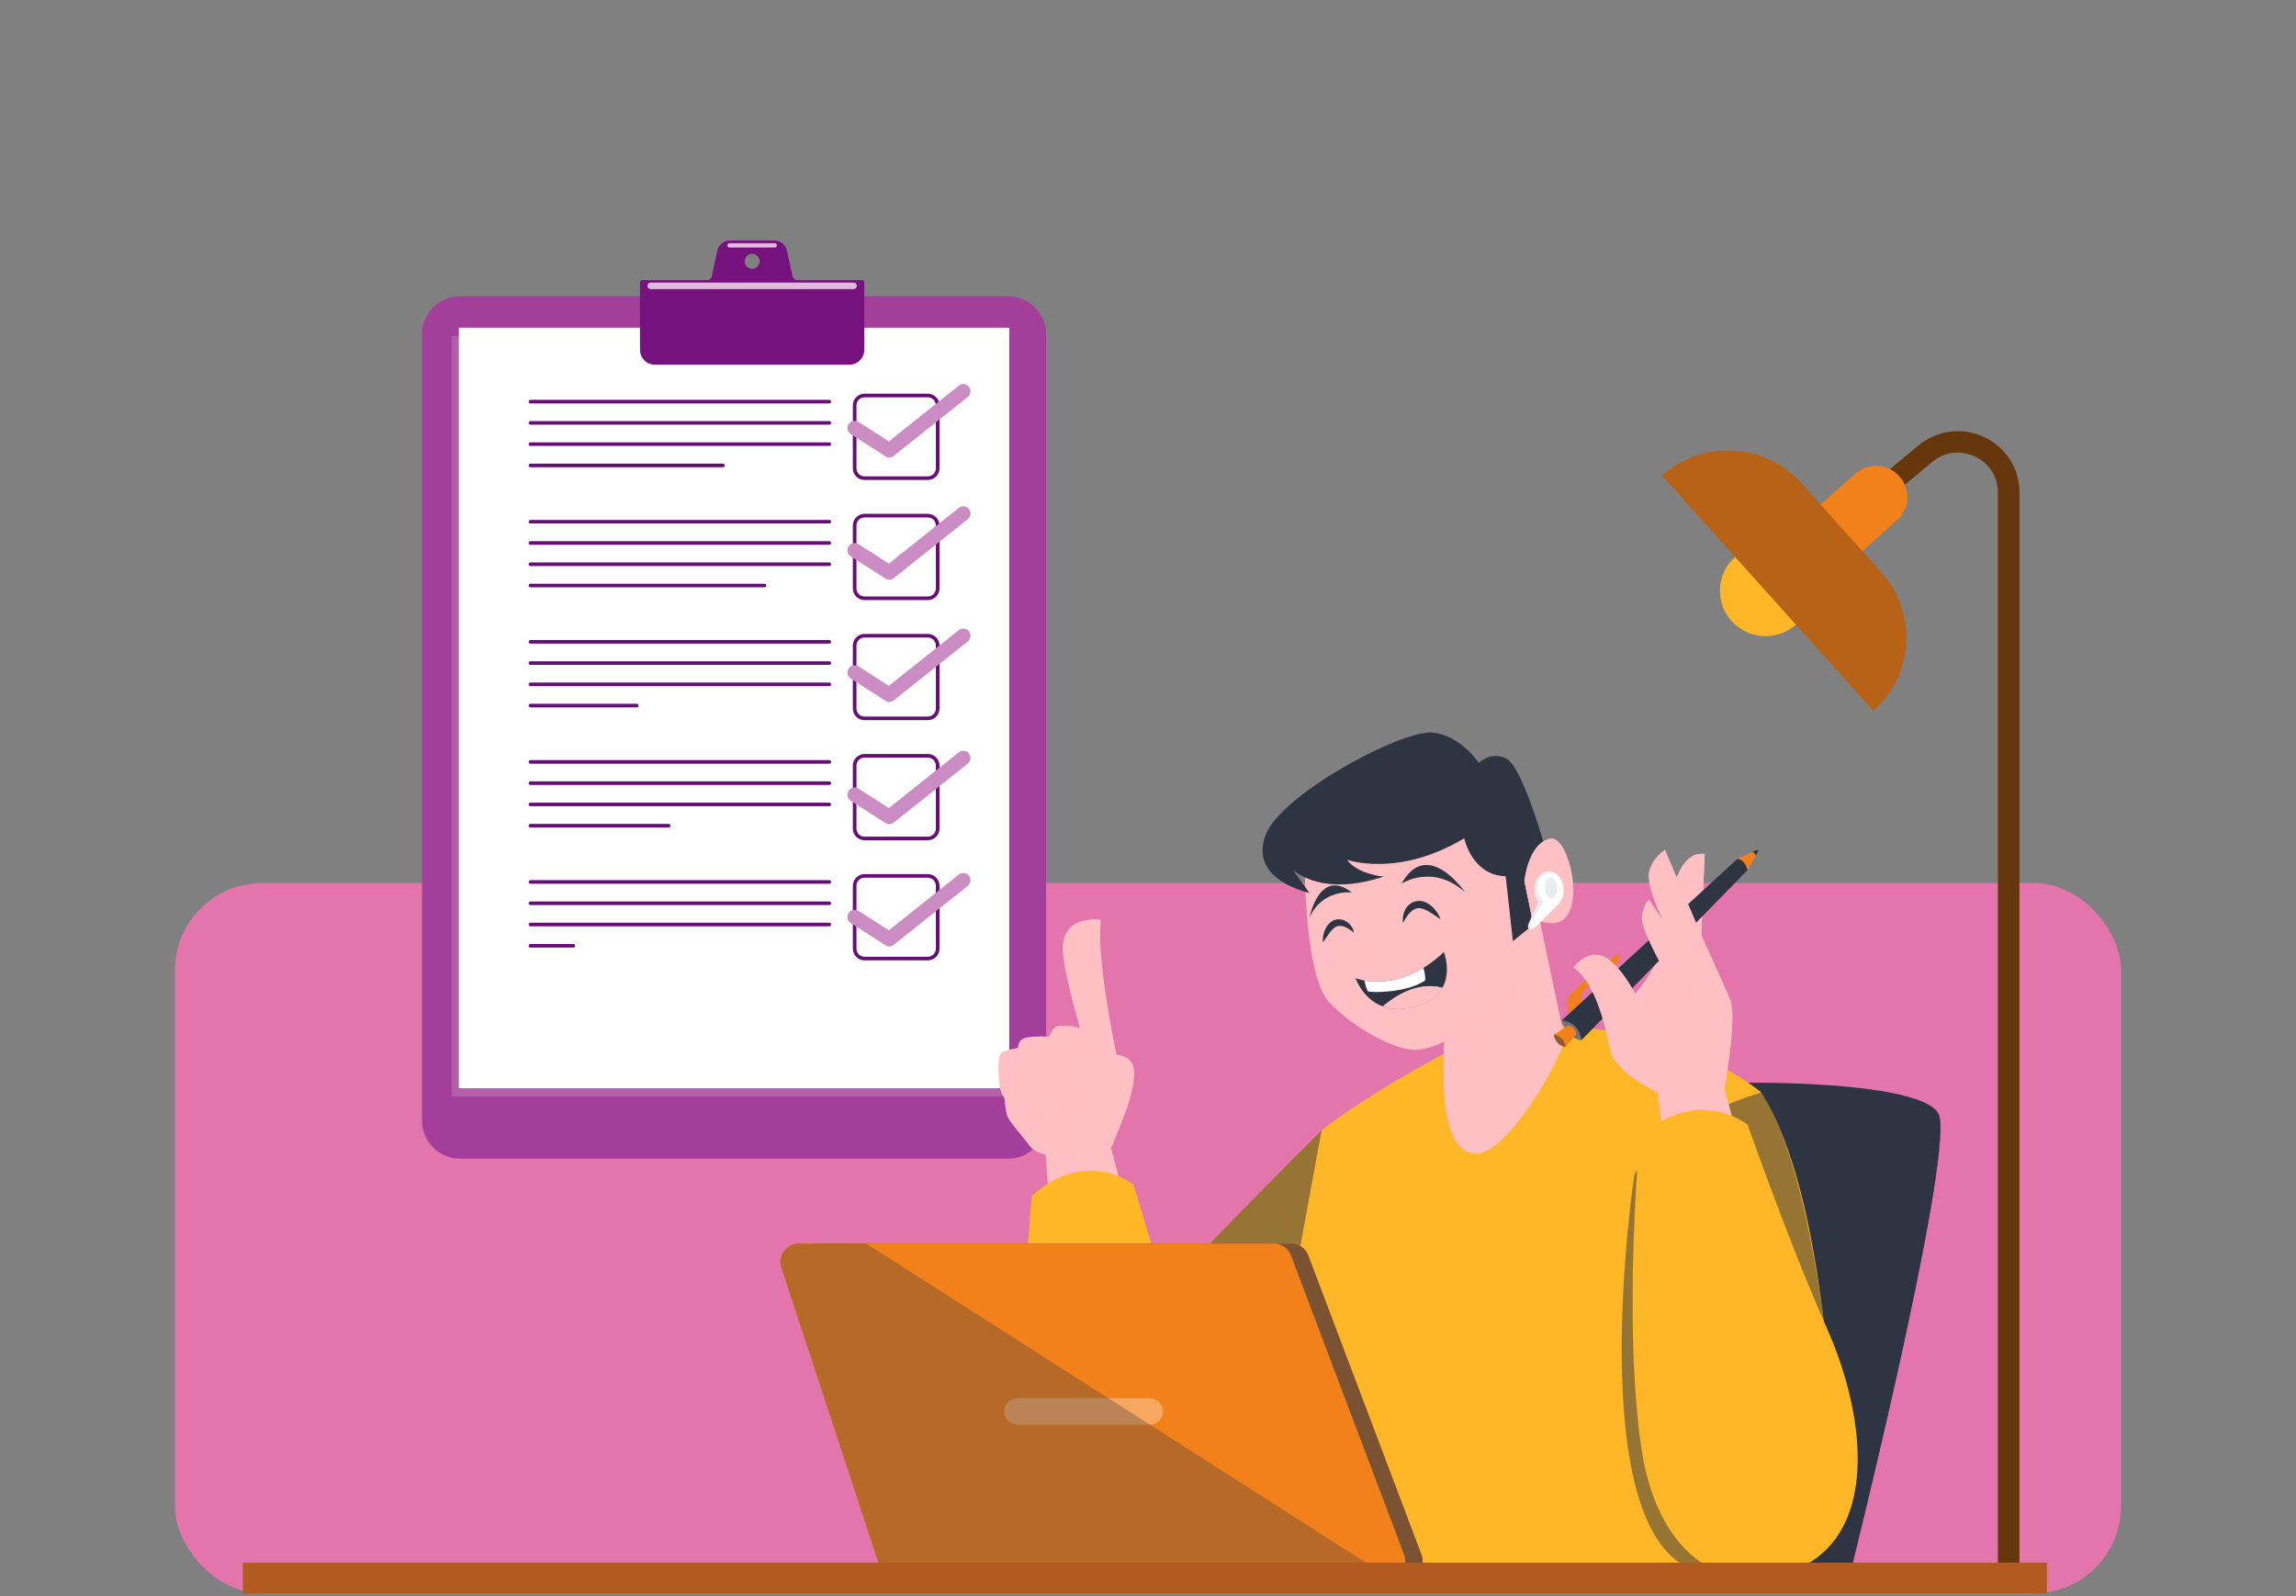 <svg width="315" height="219" viewBox="0 0 315 219" fill="none" xmlns="http://www.w3.org/2000/svg">
<rect x="0" y="0" width="315" height="219" fill="#808080" stroke="none"/>
<rect x="24" y="121.153" width="267.002" height="97.477" rx="12" fill="#E475AC"/>
<path d="M138.304 40.657H63.116C60.238 40.657 57.905 42.98 57.905 45.844V153.792C57.905 156.656 60.238 158.979 63.116 158.979H138.304C141.182 158.979 143.515 156.657 143.515 153.792V45.844C143.515 42.98 141.182 40.657 138.304 40.657Z" fill="#A33E9B"/>
<path d="M137.468 46.126H61.968V150.474H137.468V46.126Z" fill="#B360AB"/>
<path d="M138.459 44.965H62.959V149.313H138.459V44.965Z" fill="white"/>
<path d="M118.296 38.435H109.326C109.045 38.435 108.803 38.24 108.744 37.968L107.957 34.369C107.782 33.57 107.071 33 106.25 33H103.19H100.131C99.309 33 98.599 33.57 98.424 34.369L97.637 37.968C97.577 38.24 97.335 38.435 97.055 38.435H88.084C87.93 38.435 87.805 38.559 87.805 38.712V48.007C87.805 49.132 88.722 50.044 89.852 50.044H116.528C117.659 50.044 118.575 49.132 118.575 48.007V38.712C118.575 38.559 118.451 38.435 118.296 38.435ZM103.191 36.883C102.621 36.883 102.159 36.423 102.159 35.856C102.159 35.289 102.621 34.83 103.191 34.83C103.76 34.83 104.222 35.289 104.222 35.856C104.222 36.423 103.76 36.883 103.191 36.883Z" fill="#76127E"/>
<path d="M117.103 38.775H89.28C89.031 38.775 88.83 38.975 88.83 39.222C88.83 39.47 89.031 39.67 89.28 39.67H117.103C117.352 39.67 117.553 39.47 117.553 39.222C117.553 38.975 117.352 38.775 117.103 38.775Z" fill="#DFBADB"/>
<path d="M106.29 33.371H100.091C99.928 33.371 99.796 33.502 99.796 33.664C99.796 33.826 99.928 33.957 100.091 33.957H106.29C106.453 33.957 106.584 33.826 106.584 33.664C106.585 33.502 106.453 33.371 106.29 33.371Z" fill="#DFBADB"/>
<path d="M127.294 65.857H118.606C117.724 65.857 117.007 65.143 117.007 64.265V55.616C117.007 54.739 117.724 54.024 118.606 54.024H127.294C128.176 54.024 128.894 54.738 128.894 55.616V64.265C128.893 65.143 128.176 65.857 127.294 65.857ZM118.606 54.518C117.998 54.518 117.503 55.011 117.503 55.616V64.265C117.503 64.87 117.998 65.363 118.606 65.363H127.294C127.903 65.363 128.397 64.87 128.397 64.265V55.616C128.397 55.011 127.902 54.518 127.294 54.518H118.606Z" fill="#660E75"/>
<path d="M113.778 55.355H72.773C72.636 55.355 72.525 55.244 72.525 55.108C72.525 54.971 72.636 54.861 72.773 54.861H113.778C113.916 54.861 114.026 54.971 114.026 55.108C114.026 55.244 113.915 55.355 113.778 55.355Z" fill="#660E75"/>
<path d="M113.778 58.272H72.773C72.636 58.272 72.525 58.161 72.525 58.025C72.525 57.888 72.636 57.778 72.773 57.778H113.778C113.916 57.778 114.026 57.888 114.026 58.025C114.026 58.161 113.915 58.272 113.778 58.272Z" fill="#660E75"/>
<path d="M113.778 61.188H72.773C72.636 61.188 72.525 61.078 72.525 60.942C72.525 60.805 72.636 60.695 72.773 60.695H113.778C113.916 60.695 114.026 60.805 114.026 60.942C114.026 61.078 113.915 61.188 113.778 61.188Z" fill="#660E75"/>
<path d="M99.179 64.107H72.773C72.636 64.107 72.525 63.997 72.525 63.86C72.525 63.724 72.636 63.613 72.773 63.613H99.179C99.316 63.613 99.427 63.724 99.427 63.86C99.427 63.997 99.317 64.107 99.179 64.107Z" fill="#660E75"/>
<path d="M127.294 82.335H118.606C117.724 82.335 117.007 81.621 117.007 80.743V72.094C117.007 71.217 117.724 70.502 118.606 70.502H127.294C128.176 70.502 128.894 71.216 128.894 72.094V80.743C128.893 81.621 128.176 82.335 127.294 82.335ZM118.606 70.996C117.998 70.996 117.503 71.489 117.503 72.094V80.743C117.503 81.348 117.998 81.841 118.606 81.841H127.294C127.903 81.841 128.397 81.348 128.397 80.743V72.094C128.397 71.489 127.902 70.996 127.294 70.996H118.606Z" fill="#660E75"/>
<path d="M113.778 71.832H72.773C72.636 71.832 72.525 71.722 72.525 71.585C72.525 71.449 72.636 71.338 72.773 71.338H113.778C113.916 71.338 114.026 71.449 114.026 71.585C114.026 71.722 113.915 71.832 113.778 71.832Z" fill="#660E75"/>
<path d="M113.778 74.75H72.773C72.636 74.75 72.525 74.639 72.525 74.503C72.525 74.367 72.636 74.256 72.773 74.256H113.778C113.916 74.256 114.026 74.367 114.026 74.503C114.026 74.639 113.915 74.75 113.778 74.75Z" fill="#660E75"/>
<path d="M113.778 77.667H72.773C72.636 77.667 72.525 77.556 72.525 77.42C72.525 77.283 72.636 77.173 72.773 77.173H113.778C113.916 77.173 114.026 77.283 114.026 77.42C114.026 77.556 113.915 77.667 113.778 77.667Z" fill="#660E75"/>
<path d="M104.887 80.585H72.773C72.636 80.585 72.525 80.474 72.525 80.338C72.525 80.201 72.636 80.091 72.773 80.091H104.887C105.024 80.091 105.135 80.201 105.135 80.338C105.135 80.474 105.024 80.585 104.887 80.585Z" fill="#660E75"/>
<path d="M127.294 98.813H118.606C117.724 98.813 117.007 98.099 117.007 97.221V88.573C117.007 87.695 117.724 86.981 118.606 86.981H127.294C128.176 86.981 128.894 87.695 128.894 88.573V97.221C128.893 98.099 128.176 98.813 127.294 98.813ZM118.606 87.475C117.998 87.475 117.503 87.968 117.503 88.573V97.221C117.503 97.827 117.998 98.319 118.606 98.319H127.294C127.903 98.319 128.397 97.827 128.397 97.221V88.573C128.397 87.968 127.902 87.475 127.294 87.475H118.606Z" fill="#660E75"/>
<path d="M113.778 88.31H72.773C72.636 88.31 72.525 88.2 72.525 88.063C72.525 87.927 72.636 87.816 72.773 87.816H113.778C113.916 87.816 114.026 87.927 114.026 88.063C114.026 88.2 113.915 88.31 113.778 88.31Z" fill="#660E75"/>
<path d="M113.778 91.227H72.773C72.636 91.227 72.525 91.117 72.525 90.98C72.525 90.844 72.636 90.733 72.773 90.733H113.778C113.916 90.733 114.026 90.844 114.026 90.98C114.026 91.117 113.915 91.227 113.778 91.227Z" fill="#660E75"/>
<path d="M113.778 94.145H72.773C72.636 94.145 72.525 94.034 72.525 93.898C72.525 93.762 72.636 93.651 72.773 93.651H113.778C113.916 93.651 114.026 93.762 114.026 93.898C114.026 94.035 113.915 94.145 113.778 94.145Z" fill="#660E75"/>
<path d="M87.351 97.062H72.773C72.636 97.062 72.525 96.951 72.525 96.815C72.525 96.678 72.636 96.568 72.773 96.568H87.351C87.488 96.568 87.599 96.679 87.599 96.815C87.599 96.952 87.488 97.062 87.351 97.062Z" fill="#660E75"/>
<path d="M127.294 115.29H118.606C117.724 115.29 117.007 114.576 117.007 113.698V105.049C117.007 104.171 117.724 103.457 118.606 103.457H127.294C128.176 103.457 128.894 104.171 128.894 105.049V113.698C128.893 114.576 128.176 115.29 127.294 115.29ZM118.606 103.952C117.998 103.952 117.503 104.444 117.503 105.049V113.699C117.503 114.304 117.998 114.797 118.606 114.797H127.294C127.903 114.797 128.397 114.304 128.397 113.699V105.049C128.397 104.444 127.902 103.952 127.294 103.952H118.606Z" fill="#660E75"/>
<path d="M113.778 104.788H72.773C72.636 104.788 72.525 104.677 72.525 104.541C72.525 104.404 72.636 104.294 72.773 104.294H113.778C113.916 104.294 114.026 104.404 114.026 104.541C114.026 104.677 113.915 104.788 113.778 104.788Z" fill="#660E75"/>
<path d="M113.778 107.705H72.773C72.636 107.705 72.525 107.594 72.525 107.458C72.525 107.321 72.636 107.211 72.773 107.211H113.778C113.916 107.211 114.026 107.321 114.026 107.458C114.026 107.594 113.915 107.705 113.778 107.705Z" fill="#660E75"/>
<path d="M113.778 110.622H72.773C72.636 110.622 72.525 110.512 72.525 110.376C72.525 110.239 72.636 110.129 72.773 110.129H113.778C113.916 110.129 114.026 110.239 114.026 110.376C114.026 110.512 113.915 110.622 113.778 110.622Z" fill="#660E75"/>
<path d="M91.735 113.539H72.773C72.636 113.539 72.525 113.429 72.525 113.293C72.525 113.156 72.636 113.046 72.773 113.046H91.735C91.872 113.046 91.983 113.156 91.983 113.293C91.983 113.429 91.872 113.539 91.735 113.539Z" fill="#660E75"/>
<path d="M127.294 131.768H118.606C117.724 131.768 117.007 131.054 117.007 130.177V121.527C117.007 120.65 117.724 119.936 118.606 119.936H127.294C128.176 119.936 128.894 120.65 128.894 121.527V130.176C128.893 131.054 128.176 131.768 127.294 131.768ZM118.606 120.43C117.998 120.43 117.503 120.923 117.503 121.528V130.177C117.503 130.782 117.998 131.274 118.606 131.274H127.294C127.903 131.274 128.397 130.782 128.397 130.177V121.527C128.397 120.922 127.902 120.43 127.294 120.43L118.606 120.43Z" fill="#660E75"/>
<path d="M113.778 121.264H72.773C72.636 121.264 72.525 121.154 72.525 121.017C72.525 120.881 72.636 120.77 72.773 120.77H113.778C113.916 120.77 114.026 120.881 114.026 121.017C114.026 121.154 113.915 121.264 113.778 121.264Z" fill="#660E75"/>
<path d="M113.778 124.183H72.773C72.636 124.183 72.525 124.072 72.525 123.936C72.525 123.8 72.636 123.689 72.773 123.689H113.778C113.916 123.689 114.026 123.8 114.026 123.936C114.026 124.073 113.915 124.183 113.778 124.183Z" fill="#660E75"/>
<path d="M113.778 127.1H72.773C72.636 127.1 72.525 126.989 72.525 126.853C72.525 126.716 72.636 126.606 72.773 126.606H113.778C113.916 126.606 114.026 126.717 114.026 126.853C114.026 126.989 113.915 127.1 113.778 127.1Z" fill="#660E75"/>
<path d="M78.665 130.018H72.773C72.636 130.018 72.525 129.907 72.525 129.771C72.525 129.634 72.636 129.524 72.773 129.524H78.665C78.803 129.524 78.914 129.634 78.914 129.771C78.914 129.908 78.803 130.018 78.665 130.018Z" fill="#660E75"/>
<path d="M122.009 62.765C121.823 62.765 121.637 62.713 121.472 62.608L116.719 59.561C116.258 59.265 116.125 58.654 116.422 58.195C116.719 57.736 117.333 57.603 117.794 57.899L121.947 60.561L131.543 52.916C131.971 52.575 132.596 52.644 132.938 53.07C133.28 53.496 133.212 54.118 132.783 54.459L122.63 62.548C122.45 62.692 122.23 62.765 122.009 62.765Z" fill="#CA8CC3"/>
<path d="M122.009 79.537C121.823 79.537 121.637 79.484 121.472 79.379L116.719 76.333C116.258 76.037 116.125 75.426 116.422 74.967C116.719 74.508 117.333 74.375 117.794 74.671L121.947 77.333L131.543 69.687C131.971 69.347 132.596 69.415 132.938 69.841C133.28 70.268 133.212 70.889 132.783 71.23L122.63 79.32C122.45 79.464 122.23 79.537 122.009 79.537Z" fill="#CA8CC3"/>
<path d="M122.009 96.307C121.823 96.307 121.636 96.255 121.472 96.15L116.719 93.103C116.258 92.808 116.125 92.196 116.422 91.737C116.719 91.279 117.333 91.146 117.794 91.442L121.947 94.104L131.543 86.458C131.971 86.117 132.596 86.187 132.938 86.612C133.28 87.038 133.211 87.66 132.783 88.001L122.63 96.091C122.449 96.234 122.23 96.307 122.009 96.307Z" fill="#CA8CC3"/>
<path d="M122.009 113.078C121.823 113.078 121.636 113.026 121.472 112.921L116.719 109.874C116.258 109.579 116.125 108.967 116.422 108.508C116.719 108.049 117.333 107.917 117.794 108.212L121.947 110.874L131.543 103.228C131.971 102.887 132.596 102.957 132.938 103.382C133.28 103.808 133.211 104.43 132.783 104.771L122.63 112.861C122.449 113.005 122.23 113.078 122.009 113.078Z" fill="#CA8CC3"/>
<path d="M122.009 129.85C121.823 129.85 121.636 129.798 121.472 129.693L116.719 126.646C116.258 126.351 116.125 125.739 116.422 125.28C116.719 124.821 117.333 124.688 117.794 124.984L121.947 127.647L131.543 120.001C131.971 119.66 132.596 119.729 132.938 120.155C133.28 120.581 133.211 121.203 132.783 121.544L122.63 129.633C122.449 129.777 122.23 129.85 122.009 129.85Z" fill="#CA8CC3"/>
<path d="M246.392 85.707C243.812 87.996 239.856 87.772 237.554 85.208C235.252 82.643 235.477 78.709 238.056 76.42C240.635 74.131 244.592 74.355 246.894 76.92C249.196 79.484 248.971 83.418 246.392 85.707Z" fill="#FFB727"/>
<path d="M274.096 215.126H277.063V67.575C277.063 64.275 275.195 61.357 272.188 59.959C269.182 58.562 265.732 59.009 263.186 61.126L255.259 67.715L257.162 69.978L265.089 63.389C266.767 61.994 268.952 61.711 270.932 62.632C272.913 63.553 274.096 65.4 274.096 67.575L274.096 215.126Z" fill="#66370D"/>
<path d="M260.594 65.357C259.014 63.596 256.298 63.443 254.528 65.014L245.795 72.763L251.516 79.137L260.249 71.388C262.019 69.818 262.173 67.117 260.594 65.357Z" fill="#F2811C"/>
<path d="M258.11 78.519L247.16 66.319C242.175 60.765 233.605 60.281 228.02 65.237L257.022 97.55C262.608 92.593 263.095 84.073 258.11 78.519Z" fill="#B76216"/>
<path d="M253.969 215.33H192.017C192.017 215.33 193.703 161.752 199.762 154.777C205.82 147.801 264.49 145.898 266.086 153.189C267.678 160.481 253.969 215.33 253.969 215.33Z" fill="#2E3442"/>
<path opacity="0.5" d="M253.969 215.33H244.396C244.396 215.33 254.291 179.918 257.157 169.101C260.024 158.28 264.249 149.73 266.087 153.189C267.679 160.481 253.969 215.33 253.969 215.33Z" fill="#2E3442"/>
<path d="M240.078 216.493H169.826L181.306 155.113C190.155 148.113 206.101 140.489 206.101 140.489C206.101 140.489 228.31 139.233 241.64 149.888C248.226 160.23 250.502 180.606 251.657 196.448L252.204 201.342C252.79 209.377 240.078 216.493 240.078 216.493Z" fill="#FFB727"/>
<path d="M214.662 142.529C214.537 144.629 206.88 158.619 202.322 158.307C197.764 157.996 198.071 147.883 198.071 147.883L198.076 147.295L198.144 140.518C198.379 138.387 199.456 136.376 200.899 134.577C204.788 129.723 211.025 125.217 211.025 125.217L214.662 142.529Z" fill="#FFC0C4"/>
<path opacity="0.7" d="M207.663 133.032C207.663 133.032 203.57 143.823 198.076 147.295L198.144 140.517C198.379 138.387 199.456 136.375 200.899 134.577L207.663 133.032Z" fill="#FFC0C4"/>
<path d="M210.539 129.135C208.505 133.979 201.032 143.296 194.743 144.009C191.963 144.476 185.649 141.156 182.173 137.315C181.347 136.327 180.725 134.566 180.26 132.45C180.129 131.858 180.014 131.234 179.904 130.595C178.88 124.42 178.911 116.504 179.073 115.174C179.502 111.608 184.75 108.428 190.678 107.222C202.46 104.821 205.361 110.262 205.366 110.268C206.051 111.458 206.751 111.707 208.335 115.039C210.897 120.423 211.788 126.146 210.539 129.135Z" fill="#FFC0C4"/>
<path d="M174.161 113.544C174.161 113.544 169.849 119.846 179.655 122.542L177.363 119.326C177.363 119.326 181.149 123.166 189.826 120.278C189.826 120.278 186.284 119.986 184.796 117.969C184.796 117.969 191.771 120.48 200.881 115.025C200.881 115.025 201.934 120.102 206.568 120.232L207.563 129.135L210.361 126.874L209.134 120.856C209.134 120.856 210.758 115.838 211.73 115.448C211.73 115.448 208.766 105.069 206.625 104.059C204.484 103.049 202.88 104.672 202.88 104.672C202.88 104.672 200.55 101.072 196.72 100.527C192.89 99.981 177.807 107.8 174.161 113.544Z" fill="#2E3442"/>
<path d="M185.772 127.977C185.33 127.636 184.907 127.336 184.482 127.17C184.271 127.088 184.068 127.043 183.874 127.036C183.825 127.04 183.777 127.039 183.73 127.038C183.682 127.043 183.635 127.054 183.588 127.06C183.538 127.062 183.5 127.08 183.458 127.093C183.418 127.107 183.375 127.111 183.336 127.138C183.01 127.281 182.687 127.629 182.393 128.02C182.098 128.418 181.819 128.858 181.502 129.321C181.442 128.758 181.54 128.203 181.745 127.669C181.803 127.537 181.857 127.403 181.934 127.276C181.971 127.212 182.007 127.147 182.048 127.084L182.185 126.9C182.384 126.664 182.621 126.429 182.952 126.288C183.028 126.246 183.118 126.226 183.204 126.201C183.291 126.178 183.378 126.151 183.462 126.149C183.547 126.144 183.632 126.135 183.717 126.136C183.801 126.142 183.886 126.148 183.97 126.159C184.305 126.214 184.608 126.355 184.855 126.54C185.346 126.915 185.654 127.426 185.772 127.977Z" fill="#2E3442"/>
<path opacity="0.7" d="M198.144 128.581C198.144 128.581 199.903 129.348 201.382 128.709C202.86 128.071 203.497 126.27 203.497 126.27C203.497 126.27 201.739 125.503 200.26 126.142C198.782 126.78 198.144 128.581 198.144 128.581Z" fill="#FFC0C4"/>
<path opacity="0.7" d="M183.233 131.474C183.233 131.474 182.203 132.565 180.944 132.56C180.703 132.56 180.473 132.519 180.259 132.451C180.128 131.859 180.013 131.235 179.903 130.595C180.217 130.46 180.578 130.362 180.954 130.367C182.219 130.372 183.233 131.474 183.233 131.474Z" fill="#FFC0C4"/>
<path d="M192.295 121.242C192.295 121.242 196.552 118.442 200.977 122.404C200.977 122.404 195.825 114.856 192.295 121.242Z" fill="#2E3442"/>
<path d="M185.465 122.457C185.465 122.457 181.433 121.932 179.653 125.901C179.653 125.901 181.009 118.987 185.465 122.457Z" fill="#2E3442"/>
<path opacity="0.7" d="M189.751 129.804C189.408 129.783 189.068 129.764 188.73 129.765C188.393 129.762 188.056 129.777 187.736 129.828C187.577 129.856 187.423 129.894 187.285 129.949C187.152 130.005 187.029 130.09 186.996 130.173C186.947 130.268 186.933 130.415 186.945 130.558C186.956 130.704 186.99 130.855 187.039 131.002C187.24 131.591 187.642 132.131 188.177 132.475C188.713 132.826 189.393 132.933 190.075 132.846C189.756 132.977 189.405 133.04 189.049 133.032C188.871 133.03 188.693 132.998 188.517 132.958C188.343 132.91 188.172 132.846 188.011 132.762C187.364 132.424 186.868 131.829 186.634 131.134C186.578 130.959 186.536 130.776 186.525 130.584C186.522 130.536 186.521 130.487 186.525 130.438C186.525 130.389 186.531 130.338 186.539 130.288C186.544 130.238 186.562 130.185 186.575 130.134C186.593 130.082 186.612 130.03 186.643 129.98L186.691 129.906C186.71 129.882 186.732 129.859 186.753 129.837C186.774 129.813 186.796 129.797 186.817 129.781C186.839 129.765 186.859 129.746 186.882 129.734C186.97 129.676 187.062 129.636 187.153 129.603C187.335 129.539 187.518 129.513 187.697 129.5C188.056 129.473 188.405 129.507 188.747 129.558C189.089 129.616 189.426 129.691 189.751 129.804Z" fill="#FFC0C4"/>
<path d="M192.501 126.633C192.392 125.998 192.493 125.324 192.844 124.715C193.021 124.413 193.276 124.132 193.601 123.926C193.684 123.878 193.769 123.834 193.855 123.79C193.944 123.752 194.036 123.724 194.127 123.692C194.215 123.656 194.319 123.647 194.419 123.632C194.52 123.62 194.622 123.6 194.72 123.611C195.127 123.611 195.481 123.751 195.796 123.909L196.024 124.041C196.096 124.088 196.163 124.14 196.231 124.19C196.371 124.288 196.489 124.405 196.61 124.517C197.072 124.984 197.434 125.521 197.639 126.134C197.106 125.777 196.614 125.428 196.122 125.132C195.633 124.844 195.128 124.613 194.702 124.608C194.646 124.596 194.597 124.612 194.546 124.615C194.495 124.621 194.445 124.62 194.389 124.64C194.335 124.656 194.278 124.666 194.224 124.683C194.173 124.706 194.121 124.729 194.066 124.748C193.859 124.847 193.662 124.992 193.476 125.178C193.102 125.554 192.798 126.069 192.501 126.633Z" fill="#2E3442"/>
<path d="M197.887 135.544C197.215 136.739 195.891 137.808 193.404 138.281C191.921 138.582 190.708 138.453 189.724 138.092C186.926 137.075 185.984 134.216 185.984 134.216C185.984 134.216 186.421 134.395 187.182 134.533C187.427 134.58 187.705 134.619 188.013 134.645C189.72 134.799 192.351 134.599 195.293 132.795C195.454 132.7 195.618 132.595 195.781 132.486C196.539 131.981 197.314 131.367 198.1 130.625C198.1 130.625 199.144 133.304 197.887 135.544Z" fill="#2E3442"/>
<path d="M195.532 134.512C193.078 136.271 187.971 136.226 187.688 136.016C187.525 135.898 187.324 135.148 187.181 134.533C187.426 134.579 187.704 134.619 188.012 134.644C189.719 134.799 192.351 134.598 195.292 132.795C195.586 133.798 195.532 134.512 195.532 134.512Z" fill="white"/>
<path d="M197.887 135.544C197.215 136.739 195.891 137.808 193.404 138.28C191.921 138.582 190.707 138.452 189.724 138.092C190.934 137.038 194.296 134.537 197.887 135.544Z" fill="#FFC0C4"/>
<path d="M197.887 135.544C197.215 136.739 195.891 137.808 193.404 138.28C191.921 138.582 190.707 138.452 189.724 138.092C190.934 137.038 194.296 134.537 197.887 135.544Z" fill="#FFC0C4"/>
<path d="M209.133 120.857C209.133 120.857 209.623 115.684 212.701 115.058C215.779 114.432 218.876 130.421 210.164 125.865L209.133 120.857Z" fill="#FFC0C4"/>
<g opacity="0.7">
<path d="M210.496 123.256C210.583 123.238 210.649 123.16 210.648 123.068C210.648 123.056 210.646 121.815 211.303 121.353C211.609 121.138 212.026 121.125 212.545 121.312C212.643 121.348 212.753 121.297 212.789 121.199C212.825 121.101 212.774 120.992 212.675 120.957C212.032 120.724 211.496 120.753 211.083 121.044C210.982 121.115 210.894 121.197 210.817 121.288C211.081 120.334 211.603 119.621 212.221 119.522C212.603 119.462 212.974 119.604 213.321 119.947C213.596 120.217 213.752 120.516 213.753 120.518C213.801 120.611 213.916 120.648 214.009 120.601C214.103 120.553 214.14 120.439 214.092 120.346C214.063 120.29 213.366 118.957 212.161 119.148C210.996 119.332 210.128 121.136 210.267 123.083C210.275 123.185 210.362 123.263 210.465 123.259C210.476 123.259 210.486 123.258 210.496 123.256Z" fill="#FFC0C4"/>
</g>
<path d="M213.515 124.324L213.521 124.329C213.521 124.329 212.07 125.819 211.03 126.864C210.832 127.065 210.645 127.217 210.486 127.319C209.79 127.768 209.454 127.379 209.718 126.743C210.152 125.661 210.766 124.385 211.057 123.809C210.737 123.376 210.533 122.813 210.507 122.183C210.45 120.778 211.298 119.602 212.409 119.557C212.469 119.555 212.53 119.558 212.584 119.562L212.596 119.562C213.622 119.641 214.469 120.695 214.522 122.022C214.563 123.013 214.144 123.877 213.515 124.324Z" fill="white"/>
<path opacity="0.1" d="M210.933 121.527C210.763 122.857 211.766 123.703 211.766 123.703C211.766 123.703 210.093 126.428 209.958 126.824C209.822 127.214 210.112 127.491 210.486 127.32C209.79 127.769 209.454 127.38 209.718 126.744C210.152 125.662 210.766 124.386 211.057 123.809C210.737 123.377 210.533 122.814 210.507 122.184C210.45 120.779 211.298 119.603 212.409 119.558C212.469 119.556 212.53 119.559 212.584 119.563C212.584 119.563 211.151 119.881 210.933 121.527Z" fill="#2E3442"/>
<path opacity="0.1" d="M213.652 121.813C213.683 122.579 213.331 123.216 212.865 123.235C212.4 123.253 211.997 122.647 211.966 121.88C211.935 121.113 212.287 120.477 212.753 120.458C213.218 120.439 213.621 121.046 213.652 121.813Z" fill="#2E3442"/>
<path opacity="0.5" d="M252.276 201.327V201.342C235.397 212.782 232.597 215.522 232.597 215.522C216.818 210.326 224.225 161.165 224.225 161.165C228.93 153.369 241.711 149.888 241.711 149.888C248.298 160.231 251.12 185.485 252.276 201.327Z" fill="#2E3442"/>
<path d="M181.307 155.114C181.307 155.114 147.433 188.635 143.369 196.276C139.306 203.917 143.544 214.986 151.384 214.986C159.225 214.986 170.358 214.986 170.358 214.986L181.307 155.114Z" fill="#FFB727"/>
<path opacity="0.5" d="M181.307 155.114C181.307 155.114 147.433 188.635 143.369 196.276C139.306 203.917 143.544 214.986 151.384 214.986C159.225 214.986 170.358 214.986 170.358 214.986L181.307 155.114Z" fill="#2E3442"/>
<path d="M143.249 155.628L144.152 167.764L156.243 171.683L151.738 154.961L143.249 155.628Z" fill="#FFC0C4"/>
<path d="M148.073 158.454C149.591 158.201 151.355 145.173 151.355 145.173L137.904 147.927C137.904 147.927 137.628 151.163 138.177 153.029C138.453 153.966 140.163 155.712 141.199 157.161C142.234 158.61 145.253 158.924 148.073 158.454Z" fill="#FFC0C4"/>
<path opacity="0.7" d="M148.064 157.73C149.582 157.477 151.355 145.173 151.355 145.173L137.904 147.927C137.904 147.927 137.628 151.163 138.177 153.029C138.453 153.966 140.487 155.669 141.755 156.898C143.023 158.128 145.245 158.2 148.064 157.73Z" fill="#FFC0C4"/>
<path d="M151.032 126.197C150.511 130.737 152.2 139.935 153.102 144.356C153.129 144.487 153.155 144.61 153.18 144.73C153.448 146.039 153.632 146.841 153.632 146.841C152.29 150.794 149.944 147.597 149.944 147.597C149.944 147.597 149.642 146.543 149.217 144.939L149.079 144.428C148.097 140.676 145.864 133.485 145.811 130.249C145.725 125.38 151.032 126.197 151.032 126.197Z" fill="#FFC0C4"/>
<path d="M151.621 146.239L151.752 150.133C151.578 152.717 140.847 154.158 139.883 153.633C138.91 153.107 137.946 150.891 137.462 150.107C136.972 149.326 136.782 145.21 137.264 144.602C137.74 143.996 139.669 143.815 139.669 143.815C139.669 143.815 139.569 142.6 140.836 142.354C142.106 142.116 143.887 142.262 143.887 142.262C143.887 142.262 144.52 140.847 145.058 140.8C145.378 140.772 146.216 140.706 147.105 140.826C147.46 140.877 147.823 140.956 148.165 141.08C148.409 141.168 148.641 141.278 148.852 141.418C150.084 142.24 151.621 146.239 151.621 146.239Z" fill="#FFC0C4"/>
<path opacity="0.7" d="M139.669 143.817C139.669 143.817 139.969 148.137 140.337 148.934C140.705 149.73 142.037 152.602 142.037 152.602C142.037 152.602 139.819 150.078 139.62 148.885C139.421 147.692 138.987 143.913 138.987 143.913L139.669 143.817Z" fill="#FFC0C4"/>
<path opacity="0.7" d="M143.89 142.262C143.89 142.262 144.09 147.16 144.458 147.956C144.826 148.752 146.312 152.014 146.312 152.014C146.312 152.014 144.472 149.608 143.845 148.194C143.646 147.001 142.674 142.218 142.674 142.218L143.89 142.262Z" fill="#FFC0C4"/>
<path opacity="0.7" d="M146.951 158.45L146.607 157.077C146.606 157.074 146.606 157.074 146.606 157.074C146.606 157.074 145.652 152.379 148.094 150.532C148.094 150.532 144.066 150.049 144.437 144.979C144.437 144.979 146.75 144.631 149.08 144.428C150.645 144.29 152.22 144.216 153.102 144.356C153.13 144.487 153.156 144.61 153.181 144.73C153.427 144.756 153.659 144.798 153.877 144.859C154.93 146.679 157.904 154.78 146.951 158.45Z" fill="#FFC0C4"/>
<path d="M155.565 146.652C156.027 149.921 152.743 156.412 152.613 157.24C150.775 158.734 147.53 158.465 146.95 158.451C146.811 158.25 146.709 157.994 146.658 157.67C146.637 157.469 146.62 157.27 146.606 157.078C146.605 157.075 146.605 157.075 146.605 157.075C146.187 150.934 150.206 149.985 150.206 149.985C144.475 150.555 144.869 145.363 144.869 145.363C146.167 145.381 147.604 145.159 149.217 144.94C150.645 144.747 152.052 144.595 153.18 144.731C153.426 144.757 153.658 144.799 153.876 144.86C154.792 145.106 155.421 145.64 155.565 146.652Z" fill="#FFC0C4"/>
<path opacity="0.7" d="M148.165 141.08L148.96 144.207L147.104 140.826C147.46 140.877 147.823 140.957 148.165 141.08Z" fill="#FFC0C4"/>
<path d="M141.543 164.113C141.543 164.113 139.349 187.677 141.719 204.2C144.088 220.723 154.719 218.078 163.12 212.773C171.521 207.468 164.514 192.394 164.514 192.394L155.513 162.525C155.513 162.525 149.078 157.342 141.543 164.113Z" fill="#FFB727"/>
<path d="M226.513 143.233L228.692 159.601L240.536 164.014L235.764 146.301L226.513 143.233Z" fill="#FFC0C4"/>
<path d="M233.873 117.18L233.401 128.254L230.842 134.434C229.293 133.849 227.339 133.893 226.119 134.008C226.878 132.849 227.668 131.401 227.984 130.035C228.671 127.067 229.216 116.528 233.873 117.18Z" fill="#FFC0C4"/>
<path d="M233.872 117.18L233.403 128.254C233.403 128.254 236.295 134.627 237.361 137.098C238.431 139.572 236.528 149.826 236.528 149.826L229.678 150.878C229.678 150.878 221.726 147.976 220.905 143.929C220.087 139.877 218.497 134.365 215.868 132.754C215.868 132.754 217.679 130.321 219.924 131.204C222.172 132.082 224.358 136.357 224.358 136.357C224.358 136.357 225.217 135.376 226.119 134.007C226.265 133.78 226.417 133.545 226.561 133.297C227.164 132.284 227.73 131.131 227.983 130.036C228.674 127.067 229.216 116.529 233.872 117.18Z" fill="#FFC0C4"/>
<path opacity="0.7" d="M227.983 130.036C227.729 131.135 227.166 132.285 226.561 133.297L226.561 133.297C226.417 133.546 226.265 133.781 226.119 134.007C225.217 135.377 224.357 136.358 224.357 136.358C228.429 138.531 229.764 142.882 230.046 144.012C229.043 139.668 230.165 136.474 230.165 136.474L228.79 133.996C229.49 134.063 230.2 134.193 230.841 134.435L233.4 128.254L233.872 117.181C229.215 116.529 228.671 127.068 227.983 130.036Z" fill="#FFC0C4"/>
<path d="M240.452 117.308L240.88 117.398C240.88 117.398 241.266 116.771 241.19 116.644C241.113 116.518 240.424 116.891 240.424 116.891L240.452 117.308Z" fill="#2E3442"/>
<path d="M239.749 119.384L240.878 117.398C240.878 117.398 240.784 116.986 240.423 116.891L238.34 117.861C238.34 117.861 238.613 118.923 239.749 119.384Z" fill="#F2811C"/>
<path d="M217.004 137.902L215.252 139.439C215.252 139.439 214.754 137.66 215.262 136.724C215.771 135.789 222.031 130.775 222.031 130.775C222.031 130.775 222.408 131.391 222.009 131.974C221.611 132.557 221.006 132.476 221.006 132.476C221.006 132.476 218.306 134.913 217.485 135.735C216.664 136.557 217.004 137.902 217.004 137.902Z" fill="#F2811C"/>
<path d="M214.271 140.001C215.024 142.515 216.847 142.707 216.967 142.717L216.974 142.716L239.75 119.386C239.322 117.769 238.34 117.858 238.34 117.858L214.271 140.001Z" fill="#2E3442"/>
<path opacity="0.3" d="M214.271 140C215.024 142.514 216.847 142.707 216.967 142.717L216.974 142.715C216.974 142.715 216.803 140.284 214.271 140Z" fill="white"/>
<path d="M213.188 141.974C213.386 143.43 214.759 143.685 214.759 143.685L216.296 141.865C216.104 140.897 215.188 140.69 215.188 140.69L213.188 141.974Z" fill="#F2811C"/>
<path opacity="0.5" d="M213.188 141.974C213.386 143.43 214.759 143.685 214.759 143.685C214.759 143.685 214.769 142.223 213.188 141.974Z" fill="#2E3442"/>
<path d="M230.098 136.231C230.098 136.231 224.922 127.738 225.255 125.7C225.588 123.662 226.267 123.493 226.267 123.493L228.135 126.215C228.135 126.215 225.735 121.49 226.256 119.541C226.776 117.592 228.428 116.589 228.428 116.589L233.401 128.254L230.098 136.231Z" fill="#FFC0C4"/>
<path d="M221.572 145.47C222.129 144.449 222.668 143.421 223.138 142.358C224.079 140.225 224.237 138.204 224.226 136.112C223.729 135.201 221.851 131.958 219.924 131.205C217.679 130.322 215.868 132.754 215.868 132.754C218.497 134.366 220.086 139.878 220.905 143.929C221.013 144.464 221.249 144.979 221.572 145.47Z" fill="#FFC0C4"/>
<path d="M224.965 155.997C224.965 155.997 222.641 180.957 225.151 198.459C227.66 215.961 239.583 219.893 248.481 214.273C257.38 208.654 255.87 194.01 250.669 182.313C245.468 170.615 239.762 154.315 239.762 154.315C239.762 154.315 232.947 148.825 224.965 155.997Z" fill="#FFB727"/>
<path d="M195.017 213.299L179.502 172.264C179.13 171.28 178.183 170.628 177.125 170.628H111.992C110.265 170.628 109.042 172.306 109.579 173.938L123.077 214.972C123.418 216.01 124.392 216.712 125.49 216.712H192.64C194.414 216.712 195.641 214.949 195.017 213.299Z" fill="#F2811C"/>
<path opacity="0.6" d="M195.017 213.299L179.502 172.264C179.13 171.28 178.183 170.628 177.125 170.628H111.992C110.265 170.628 109.042 172.306 109.579 173.938L123.077 214.972C123.418 216.01 124.392 216.712 125.49 216.712H192.64C194.414 216.712 195.641 214.949 195.017 213.299Z" fill="#2E3442"/>
<path d="M187.476 214.46V216.712H226.158C227.408 216.712 228.423 215.704 228.423 214.46H187.476Z" fill="#F2811C"/>
<path d="M190.256 216.71H123.107C122.004 216.71 121.032 216.008 120.692 214.974L120.525 214.46L107.196 173.935C106.657 172.304 107.88 170.63 109.605 170.63H174.742C175.798 170.63 176.744 171.279 177.115 172.267L192.63 213.301C193.257 214.948 192.029 216.71 190.256 216.71Z" fill="#F2811C"/>
<path opacity="0.3" d="M157.72 191.851H139.599C138.588 191.851 137.769 192.665 137.769 193.67C137.769 194.675 138.588 195.489 139.599 195.489H157.72C158.73 195.489 159.549 194.675 159.549 193.67C159.549 192.665 158.73 191.851 157.72 191.851Z" fill="white"/>
<path opacity="0.3" d="M187.476 214.46H120.525L107.196 173.935C106.657 172.304 107.88 170.63 109.605 170.63H118.842L187.476 214.46Z" fill="#2E3442"/>
<path d="M280.83 214.411H33.324V218.63H280.83V214.411Z" fill="#B25A1F"/>
</svg>

